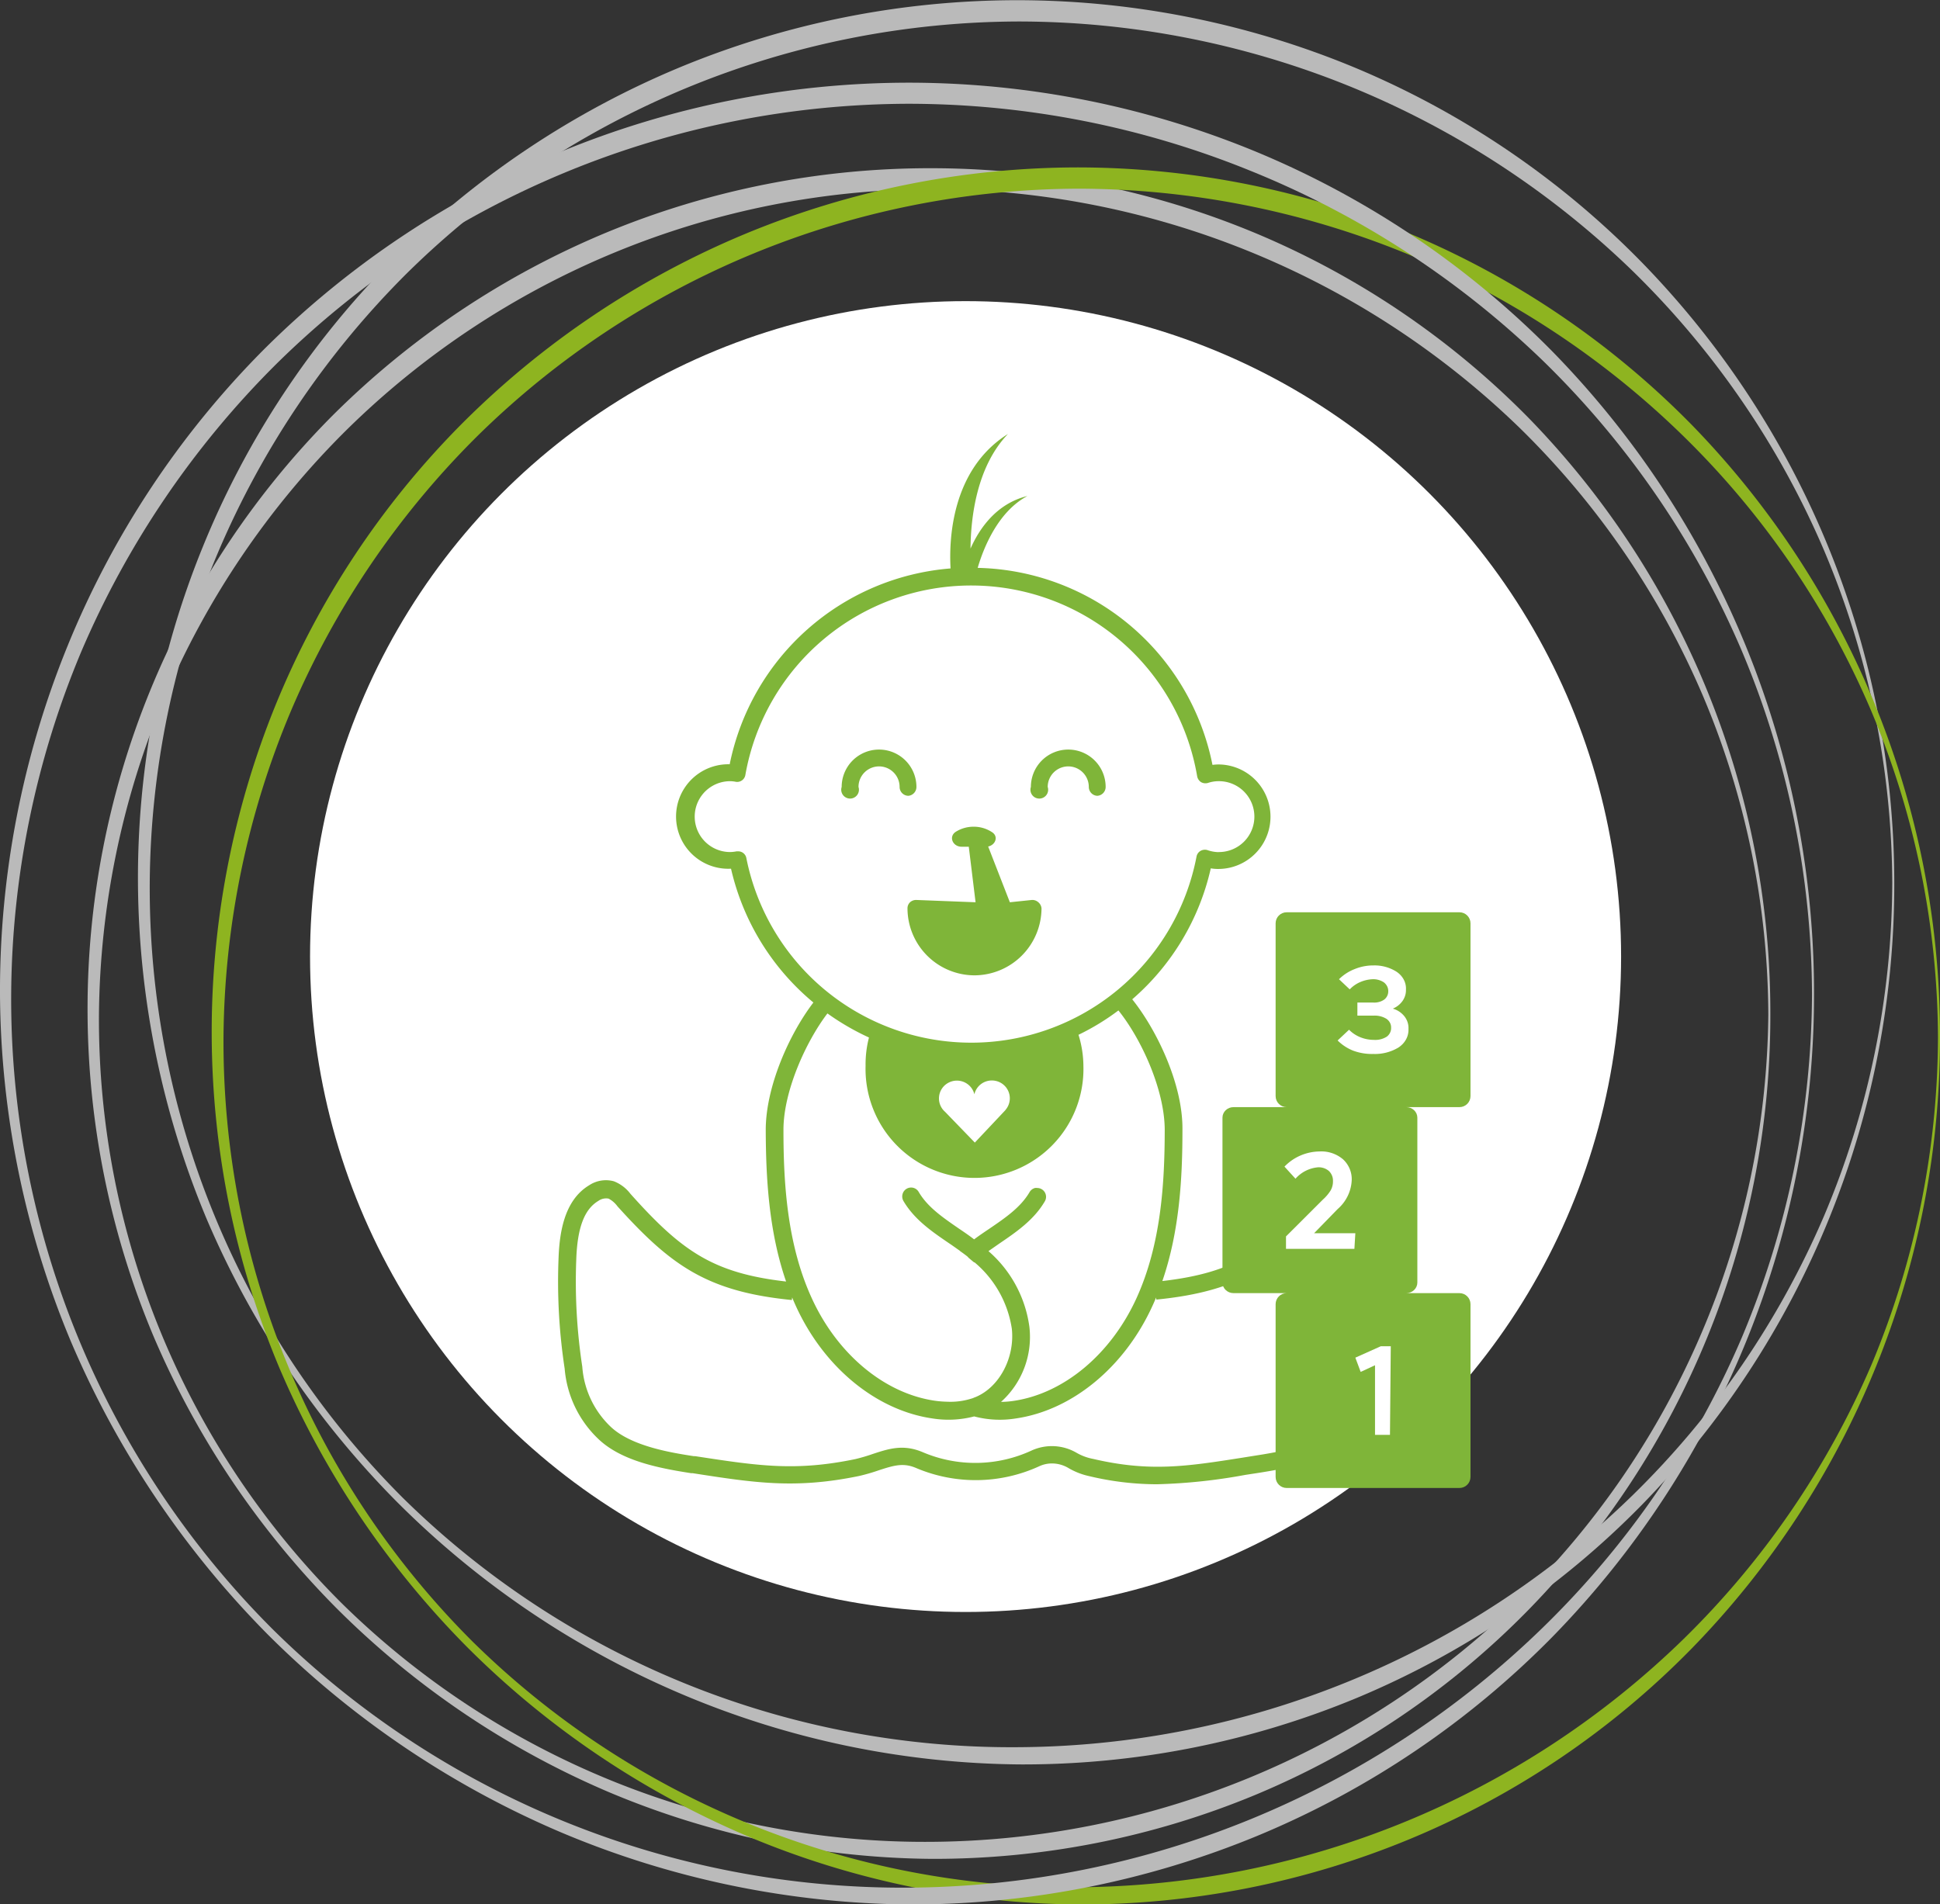<svg xmlns="http://www.w3.org/2000/svg" width="219" height="215" fill="none"><rect width="100%" height="100%" fill="#333333" stroke="none"/><g clip-path="url(#a)"><circle cx="109" cy="108" r="74" fill="#fff"/><path d="M213.839 99.674a100.346 100.346 0 0 1-28.51 70.248 97.892 97.892 0 0 1-32.112 21.761 98.245 98.245 0 0 1-38.144 7.528 99.859 99.859 0 0 1-38.12-7.94 101.311 101.311 0 0 1-32.112-21.669 102.245 102.245 0 0 1-21.537-32.035 99.79 99.79 0 0 1-7.73-37.87 99.124 99.124 0 0 1 7.34-38.007 98.695 98.695 0 0 1 21.445-32.4A100.134 100.134 0 0 1 76.7 7.62 99.637 99.637 0 0 1 114.936.023a99.411 99.411 0 0 1 38.19 7.688 98.297 98.297 0 0 1 32.111 21.807 100.418 100.418 0 0 1 28.602 70.156zm-.229 0a97.237 97.237 0 0 0-7.707-37.55 97.83 97.83 0 0 0-21.629-31.554 99.995 99.995 0 0 0-31.905-20.822 99.618 99.618 0 0 0-37.364-7.322 98.749 98.749 0 0 0-69.063 28.42 99.227 99.227 0 0 0-21.331 31.53 97.48 97.48 0 0 0-7.707 37.344 97.204 97.204 0 0 0 7.317 37.541 97.408 97.408 0 0 0 21.24 31.838 97.807 97.807 0 0 0 31.954 21.006 97.98 97.98 0 0 0 37.59 7.161 100.103 100.103 0 0 0 69.292-28.442 98.192 98.192 0 0 0 21.629-31.577 97.227 97.227 0 0 0 7.684-37.573z" fill="#BABABA"/><path d="M199.848 114.548a95.98 95.98 0 0 1-27.318 67.227 93.363 93.363 0 0 1-30.804 20.869 94.635 94.635 0 0 1-36.584 7.23 95.713 95.713 0 0 1-36.446-7.551 97.565 97.565 0 0 1-30.735-20.777 98.087 98.087 0 0 1-20.644-30.707 95.246 95.246 0 0 1-7.431-36.291 94.946 94.946 0 0 1 7.027-36.484A95.123 95.123 0 0 1 37.41 47.046a96.004 96.004 0 0 1 31.01-20.777 95.474 95.474 0 0 1 36.699-7.277 95.155 95.155 0 0 1 36.699 7.368 94.307 94.307 0 0 1 30.827 20.914 96.233 96.233 0 0 1 27.203 67.274zm-.229 0a93.215 93.215 0 0 0-7.386-35.994A93.8 93.8 0 0 0 171.59 48.35a95.512 95.512 0 0 0-66.356-27.001 94.569 94.569 0 0 0-66.218 27.298 95.088 95.088 0 0 0-20.46 30.182 94.33 94.33 0 0 0-7.386 35.787 92.988 92.988 0 0 0 7.022 35.913 93.15 93.15 0 0 0 20.342 30.445A93.76 93.76 0 0 0 69.1 201.069a93.931 93.931 0 0 0 35.95 6.883 96.039 96.039 0 0 0 66.379-27.206 94.069 94.069 0 0 0 20.643-30.228 93.623 93.623 0 0 0 7.547-35.97z" fill="#BABABA"/><path d="M219 117.111a98.685 98.685 0 0 1-28.074 69.058 95.943 95.943 0 0 1-31.653 21.417 97.017 97.017 0 0 1-37.57 7.437 98.204 98.204 0 0 1-37.433-7.757 99.955 99.955 0 0 1-31.561-21.326 100.852 100.852 0 0 1-21.194-31.555 97.913 97.913 0 0 1-7.615-37.274 98.05 98.05 0 0 1 7.18-37.436A96.956 96.956 0 0 1 52.18 47.801a98.916 98.916 0 0 1 31.837-21.35 98.327 98.327 0 0 1 37.685-7.55 98.21 98.21 0 0 1 37.616 7.55 97.448 97.448 0 0 1 31.63 21.487A98.842 98.842 0 0 1 219 117.111zm-.229 0a95.74 95.74 0 0 0-7.592-36.978 95.852 95.852 0 0 0-21.285-31.028 98.375 98.375 0 0 0-31.424-20.594 98.257 98.257 0 0 0-36.699-7.208 97.163 97.163 0 0 0-67.938 27.985 97.396 97.396 0 0 0-21.01 31.028 96.664 96.664 0 0 0-7.592 36.749 95.587 95.587 0 0 0 7.202 36.951 95.776 95.776 0 0 0 20.918 31.329 96.356 96.356 0 0 0 31.44 20.667 96.539 96.539 0 0 0 36.98 7.066 98.748 98.748 0 0 0 68.214-27.962 96.57 96.57 0 0 0 21.286-31.051 96.153 96.153 0 0 0 7.5-36.954z" fill="#8EB420"/><path d="M204.779 112.305a103.667 103.667 0 0 1-29.496 72.468 100.798 100.798 0 0 1-33.213 22.447 102.253 102.253 0 0 1-39.428 7.803 103.216 103.216 0 0 1-39.268-8.123 105.02 105.02 0 0 1-33.143-22.356 106 106 0 0 1-22.249-33.133A103.103 103.103 0 0 1 0 112.305a103.097 103.097 0 0 1 7.592-39.288A101.987 101.987 0 0 1 29.75 39.495a103.231 103.231 0 0 1 33.442-22.31 103.155 103.155 0 0 1 39.497-7.85 102.762 102.762 0 0 1 39.451 7.941 101.7 101.7 0 0 1 33.212 22.516 103.637 103.637 0 0 1 29.428 72.513zm-.229 0a100.686 100.686 0 0 0-7.959-38.9A101.108 101.108 0 0 0 174.25 40.8a102.98 102.98 0 0 0-33.074-21.51 102.607 102.607 0 0 0-38.626-7.573 101.963 101.963 0 0 0-71.356 29.38A102.456 102.456 0 0 0 9.129 73.68a101.456 101.456 0 0 0-7.867 38.625 100.477 100.477 0 0 0 7.583 38.783 100.674 100.674 0 0 0 21.96 32.884 101.08 101.08 0 0 0 33.003 21.724 101.27 101.27 0 0 0 38.834 7.428 103.523 103.523 0 0 0 71.631-29.472 101.12 101.12 0 0 0 22.341-32.607 100.831 100.831 0 0 0 7.936-38.74z" fill="#BABABA"/><path fill-rule="evenodd" clip-rule="evenodd" d="M115.982 56c-3.502.862-5.419 3.668-6.424 5.939.034-3.574.704-9.263 4.224-12.939-6.407 4.025-6.659 11.983-6.477 15.179A27.68 27.68 0 0 0 82.372 86.29a5.902 5.902 0 0 0-5.554 8.278 5.898 5.898 0 0 0 5.704 3.512 27.663 27.663 0 0 0 9.29 15.1l.01.008c-2.707 3.538-5.38 9.489-5.38 14.392.018 5.334.331 11.409 2.297 17.11-8.26-.952-11.79-3.436-17.577-9.91a4.3 4.3 0 0 0-1.87-1.41 3.424 3.424 0 0 0-2.78.45c-2.9 1.74-3.36 5.55-3.46 8.26a65.331 65.331 0 0 0 .69 12.44 12.36 12.36 0 0 0 3.86 8c2.58 2.42 6.74 3.24 10.42 3.81h.17c7 1.09 11.59 1.8 18.77.32a21.68 21.68 0 0 0 2.25-.65c1.75-.57 2.791-.87 4.241-.24a17.205 17.205 0 0 0 13.88-.22 3.39 3.39 0 0 1 1.43-.31c.64.004 1.267.176 1.82.5a7.912 7.912 0 0 0 2.319.92c2.519.61 5.1.922 7.69.93 3.357-.088 6.7-.443 10-1.06l1.31-.2c3.68-.57 7.841-1.39 10.421-3.81a12.362 12.362 0 0 0 3.86-8c.625-4.115.856-8.281.69-12.44-.1-2.71-.561-6.52-3.471-8.26a3.474 3.474 0 0 0-2.779-.45c-.748.303-1.4.8-1.891 1.44-5.799 6.408-9.281 8.883-17.517 9.836 1.958-5.697 2.267-11.745 2.267-17.056.07-5.089-2.858-11.241-5.668-14.754l.019-.016a27.58 27.58 0 0 0 8.849-14.77c.271.048.546.071.82.07a5.899 5.899 0 0 0 .039-11.8h.011-.05.039a5.35 5.35 0 0 0-.669.05 27.634 27.634 0 0 0-26.32-22.24h-.185c.615-2.109 2.227-6.319 5.615-8.12zm-26.59 90.78.029-.295c.131.317.268.632.411.945 3.15 6.93 9.07 11.8 15.431 12.72 1.569.249 3.172.171 4.709-.23h.001c1.533.405 3.134.483 4.699.23 6.36-.92 12.27-5.79 15.43-12.72.142-.31.278-.621.408-.934l.022.234c9.61-.95 13.731-3.95 19.721-10.61.257-.36.601-.648 1-.84.402-.066.814.027 1.149.26 1.57.94 2.371 3 2.491 6.61a63.65 63.65 0 0 1-.681 12.11 10.379 10.379 0 0 1-3.24 6.81c-2.35 2.2-6.91 2.91-9.36 3.29l-1.31.21c-6.33 1-10.51 1.64-16.89.15a5.954 5.954 0 0 1-1.86-.68 5.527 5.527 0 0 0-5.12-.26 15.127 15.127 0 0 1-12.239.19c-2.203-.947-3.859-.404-5.621.174l-.02.006c-.656.23-1.323.427-2 .59-6.757 1.399-10.935.76-17.897-.305l-.162-.025h-.16c-2.45-.38-7-1.09-9.36-3.29a10.38 10.38 0 0 1-3.24-6.81 63.608 63.608 0 0 1-.68-12.11c.12-3.57.91-5.67 2.49-6.61a1.508 1.508 0 0 1 1.16-.26c.395.209.737.507 1 .87 6 6.64 10.08 9.63 19.69 10.58zm23.611 11.5a9.965 9.965 0 0 0 1.39-.11c5.69-.82 10.999-5.26 13.889-11.57 2.8-6.12 3.19-13.05 3.2-19 0-4.575-2.665-10.332-5.227-13.517a26.942 26.942 0 0 1-4.503 2.747l-.004.003.004.017c.355 1.13.54 2.306.55 3.49a12.29 12.29 0 0 1-3.474 8.923 12.286 12.286 0 0 1-4.033 2.757 12.286 12.286 0 0 1-9.575 0 12.286 12.286 0 0 1-6.674-6.867 12.295 12.295 0 0 1-.834-4.813 12.14 12.14 0 0 1 .383-3.2l-.022-.01a28.32 28.32 0 0 1-4.667-2.71c-2.437 3.196-4.973 8.807-4.964 13.16 0 6 .41 12.93 3.2 19 2.88 6.31 8.21 10.75 13.9 11.57.454.065.912.101 1.37.11a7.87 7.87 0 0 0 2.74-.35c.104-.026.205-.063.301-.11l.209-.08c2.67-1.13 4.41-4.44 4.06-7.7a12.142 12.142 0 0 0-4.22-7.505l-.03.025-.61-.51-.159-.17c-.27-.21-.541-.41-.831-.61l.013-.012-.013-.008-.365-.256-.001-.001v-.001c-.268-.189-.589-.416-.884-.612l-.004-.003c-1.918-1.309-3.896-2.659-5.136-4.767a1.014 1.014 0 0 1-.099-.76 1.001 1.001 0 0 1 1.219-.72.996.996 0 0 1 .61.47c.984 1.681 2.662 2.84 4.439 4.066l.091.064c.57.38 1.151.78 1.711 1.21l.014.009c.561-.422 1.16-.826 1.702-1.19l.001-.001.012-.008c1.82-1.24 3.53-2.41 4.54-4.13a1.005 1.005 0 0 1 .611-.47c.083-.01.166-.01.25 0a.997.997 0 0 1 .86 1.51c-1.23 2.1-3.211 3.46-5.171 4.79l-1.187.828a13.744 13.744 0 0 1 4.618 8.542 9.856 9.856 0 0 1-3.2 8.48zm23.299-62.3c.402.143.824.22 1.25.23l-.04-.01a4.001 4.001 0 1 0 0-8 3.777 3.777 0 0 0-1.16.2.999.999 0 0 1-.78-.1 1.006 1.006 0 0 1-.429-.66 25.883 25.883 0 0 0-42.12-15.506 25.88 25.88 0 0 0-8.88 15.356.94.94 0 0 1-1.08.78 3.4 3.4 0 0 0-.64-.07 4 4 0 0 0 0 8c.245-.005.489-.032.73-.08h.17a.93.93 0 0 1 .93.76 25.893 25.893 0 0 0 25.479 20.843 25.891 25.891 0 0 0 25.34-21.013.941.941 0 0 1 .45-.64 1.005 1.005 0 0 1 .78-.09zm-28.419-2.06c-.82.55-.331 1.68.669 1.68h.811l.766 6.27-6.697-.26a1 1 0 0 0-.7.26.937.937 0 0 0-.289.69 7.586 7.586 0 0 0 7.56 7.56 7.6 7.6 0 0 0 7.57-7.56 1.01 1.01 0 0 0-.37-.7 1.003 1.003 0 0 0-.721-.25l-2.482.26-2.448-6.29-.002-.006c.8-.164 1.174-1.075.502-1.574a3.727 3.727 0 0 0-2.169-.66 3.767 3.767 0 0 0-2 .58zm-5.33-4.07a1.002 1.002 0 0 1-1-1 2.32 2.32 0 0 0-4.64 0 1 1 0 1 1-1.9 0 4.22 4.22 0 1 1 8.44 0 1.004 1.004 0 0 1-.9 1zm20.635-.31a.997.997 0 0 0 .675.31 1.002 1.002 0 0 0 .95-1 4.218 4.218 0 0 0-4.221-4.22 4.217 4.217 0 0 0-4.219 4.22.996.996 0 0 0 .95 1.312.998.998 0 0 0 .949-1.312 2.32 2.32 0 0 1 4.64 0c0 .257.099.504.276.69zm-9.682 35.789-.081.086-.017.019-.029.03-3.333 3.539-3.359-3.472a2.003 2.003 0 0 1 .292-3.236 2.037 2.037 0 0 1 2.589.422c.206.241.352.527.426.835a2.012 2.012 0 0 1 1.116-1.373 2.047 2.047 0 0 1 1.776.029 2.017 2.017 0 0 1 1.071 1.408 2.005 2.005 0 0 1-.457 1.706l.006.007z" fill="#7FB539"/><path d="M164.751 146h-19.502c-.69 0-1.249.559-1.249 1.249v19.502c0 .69.559 1.249 1.249 1.249h19.502c.69 0 1.249-.559 1.249-1.249v-19.502c0-.69-.559-1.249-1.249-1.249zM158.751 125h-19.502c-.69 0-1.249.534-1.249 1.193v18.614c0 .659.559 1.193 1.249 1.193h19.502c.69 0 1.249-.534 1.249-1.193v-18.614c0-.659-.559-1.193-1.249-1.193zM164.751 103h-19.502c-.69 0-1.249.559-1.249 1.249v19.502c0 .69.559 1.249 1.249 1.249h19.502c.69 0 1.249-.559 1.249-1.249v-19.502c0-.69-.559-1.249-1.249-1.249z" fill="#7FB539"/><path d="M156.909 162h-1.688v-7.857l-1.62.75-.601-1.607 2.867-1.286H157l-.091 10zM152.894 141h-7.722v-1.403l4.165-4.159c.339-.302.632-.649.873-1.03.18-.319.271-.678.264-1.042a1.478 1.478 0 0 0-.105-.627 1.53 1.53 0 0 0-.357-.532 1.764 1.764 0 0 0-1.23-.412 3.828 3.828 0 0 0-2.539 1.287L145 131.718a5.482 5.482 0 0 1 1.803-1.253 5.622 5.622 0 0 1 2.164-.46 3.765 3.765 0 0 1 2.645.889c.327.304.583.673.752 1.081.169.409.246.848.226 1.288a4.527 4.527 0 0 1-.461 1.786 4.645 4.645 0 0 1-1.139 1.471l-2.645 2.716H153l-.106 1.764zM151 117.474l1.29-1.213c.346.358.776.645 1.259.843.483.197 1.008.3 1.54.302a2.404 2.404 0 0 0 1.483-.378c.155-.126.277-.28.357-.453.08-.172.117-.357.107-.543a1.094 1.094 0 0 0-.124-.553 1.249 1.249 0 0 0-.392-.444 2.513 2.513 0 0 0-1.444-.366h-1.845v-1.477h1.78c.468.032.931-.099 1.29-.366.132-.115.236-.253.307-.404.071-.151.107-.314.106-.478a1.17 1.17 0 0 0-.11-.557 1.315 1.315 0 0 0-.367-.462 2.147 2.147 0 0 0-1.29-.366 3.963 3.963 0 0 0-1.424.334 3.574 3.574 0 0 0-1.156.811l-1.212-1.145a5.16 5.16 0 0 1 1.767-1.145 5.551 5.551 0 0 1 2.128-.413 4.633 4.633 0 0 1 2.58.699c.356.233.642.541.832.897.189.356.275.748.251 1.141.015.446-.118.887-.381 1.267a2.507 2.507 0 0 1-1.102.874 2.58 2.58 0 0 1 1.319.88c.319.414.476.909.448 1.41a2.25 2.25 0 0 1-.267 1.172c-.196.365-.49.682-.855.923a5.12 5.12 0 0 1-2.838.733 6.092 6.092 0 0 1-2.296-.378 5.167 5.167 0 0 1-1.741-1.145z" fill="#fff"/></g><defs><clipPath id="a"><path fill="#fff" d="M0 0h219v215H0z"/></clipPath></defs></svg>